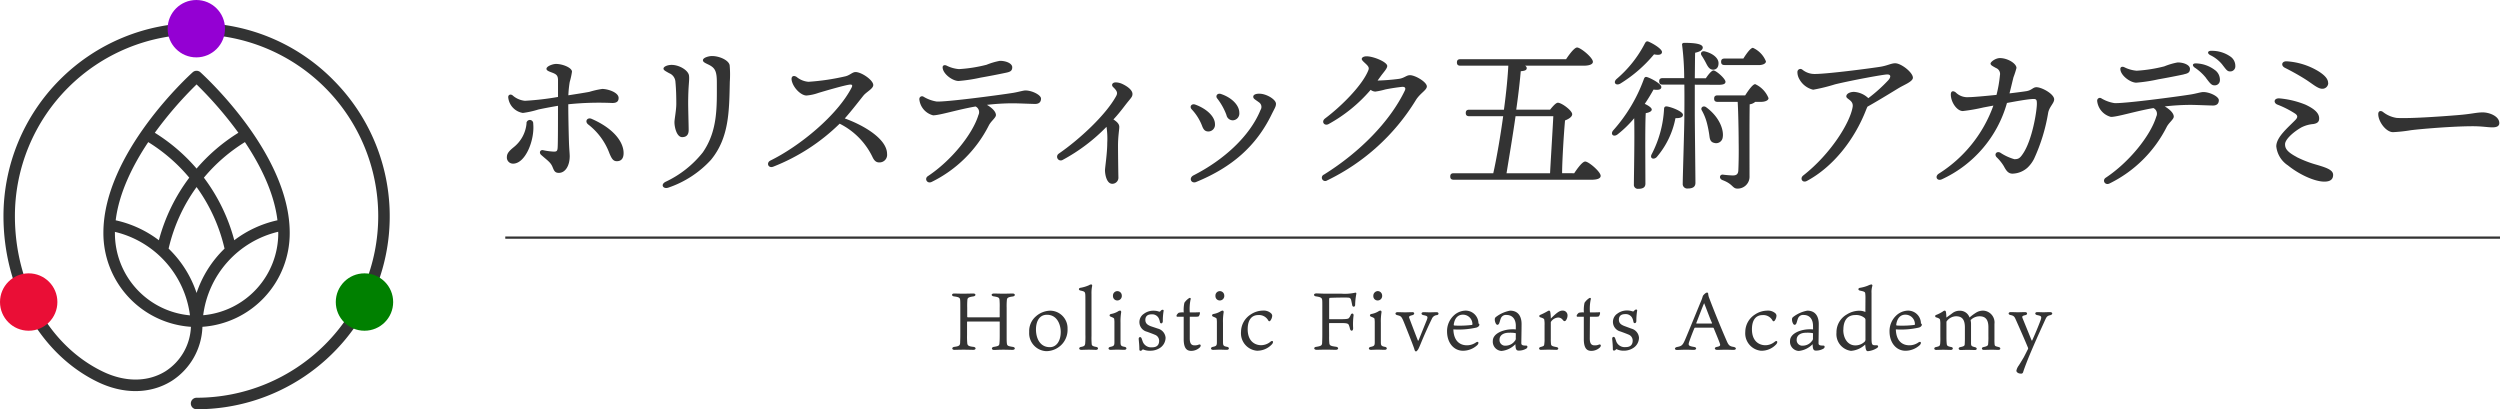<svg id="logo" xmlns="http://www.w3.org/2000/svg" width="390.981" height="64" viewBox="0 0 390.981 64">
  <path id="パス_1" data-name="パス 1" d="M53.067,19.049a30.014,30.014,0,0,0-20.9-8.869h-.434a30.2,30.2,0,0,0-30.2,30.2c0,11.395,5.761,21.565,14.679,25.915,4.05,1.979,8.269,1.94,11.578-.1A10.444,10.444,0,0,0,32.648,57.7,14.679,14.679,0,0,0,46.3,43.005c0-12.4-13.405-24.6-13.97-25.117a.9.9,0,0,0-1.2,0c-.571.515-13.97,12.7-13.97,25.117A14.675,14.675,0,0,0,30.849,57.7a8.647,8.647,0,0,1-4,6.964c-2.776,1.711-6.35,1.714-9.853,0C8.691,60.63,3.322,51.091,3.322,40.381A28.41,28.41,0,1,1,31.734,68.793a.9.9,0,0,0,0,1.8,30.169,30.169,0,0,0,21.332-51.54ZM27.36,45.471a26.546,26.546,0,0,1,4.374-9.627,26.6,26.6,0,0,1,4.374,9.627,17.2,17.2,0,0,0-4.374,6.939A17.2,17.2,0,0,0,27.36,45.471ZM44.508,43a12.887,12.887,0,0,1-11.74,12.887A15.42,15.42,0,0,1,44.5,42.836c0,.067,0,.12,0,.169Zm-.127-1.961a17.286,17.286,0,0,0-6.752,3.122,28.367,28.367,0,0,0-4.752-9.786,26.387,26.387,0,0,1,6.417-5.563C41.714,32.44,43.863,36.723,44.381,41.041ZM31.734,19.79a60,60,0,0,1,6.537,7.563,28.123,28.123,0,0,0-6.537,5.6,28.18,28.18,0,0,0-6.533-5.6,59.767,59.767,0,0,1,6.533-7.563Zm-7.56,9.024a26.458,26.458,0,0,1,6.417,5.563,28.366,28.366,0,0,0-4.755,9.786,17.237,17.237,0,0,0-6.752-3.119C19.606,36.726,21.754,32.443,24.174,28.813ZM18.96,43.005v-.152A15.427,15.427,0,0,1,30.7,55.906a12.887,12.887,0,0,1-11.737-12.9Z" transform="translate(-0.99 -6.589)" fill="#323333"/>
  <circle id="楕円形_1" data-name="楕円形 1" cx="4.487" cy="4.487" r="4.487" transform="translate(26.215)" fill="#9400d3"/>
  <circle id="楕円形_2" data-name="楕円形 2" cx="4.487" cy="4.487" r="4.487" transform="translate(0 42.749)" fill="#ea0e36"/>
  <circle id="楕円形_3" data-name="楕円形 3" cx="4.487" cy="4.487" r="4.487" transform="translate(52.514 42.749)" fill="green"/>
  <path id="パス_2" data-name="パス 2" d="M227.768,37.634a.53.53,0,1,1,1.058.056c.254,2.547-1.21,6.258-3.15,6.258a.956.956,0,0,1-.967-1.058c0-.6.487-1.03,1.009-1.468a5.377,5.377,0,0,0,2.067-3.806Zm2.611,4.209a10.022,10.022,0,0,0,1.683.226c.42,0,.543-.1.582-.568.056-.646.056-4.06.056-6.6-1.108.19-2.18.388-3.076.582a14.165,14.165,0,0,1-2.417.536,2.733,2.733,0,0,1-2.286-2.413c-.049-.406.332-.586.66-.353a3.37,3.37,0,0,0,1.958.864,43.724,43.724,0,0,0,5.165-.6v-2.7c-.028-.631-.229-.84-.889-1.094-.536-.2-.917-.328-.917-.607,0-.406.991-.762,1.5-.762,1.016,0,2.491.582,2.491,1.217a11.611,11.611,0,0,1-.353,1.6,16.975,16.975,0,0,0-.215,2.088c1.207-.19,2.409-.374,3.277-.536a13.732,13.732,0,0,1,2.018-.459c.882,0,2.565.54,2.565,1.411,0,.543-.307.787-.988.787a46.724,46.724,0,0,0-6.883.2c0,1.93.067,4.784.109,6,.032.942.116,1.736.116,2.117,0,1.517-.706,2.614-1.7,2.614-.667,0-.762-.4-1.009-.974-.3-.706-.836-1.012-1.764-1.845-.353-.321-.169-.829.318-.734ZM237.4,37.8c-.564-.487-.092-1.143.561-.857,3.475,1.517,5,3.634,5,5.352,0,.794-.328,1.27-1.058,1.27-.554,0-.8-.374-1.157-1.228A10.163,10.163,0,0,0,237.4,37.8Z" transform="translate(-145.435 -18.355)" fill="#333"/>
  <path id="パス_3" data-name="パス 3" d="M294.657,45.424c-.787.268-1.284-.48-.4-.924a16.225,16.225,0,0,0,5.8-4.586c2.367-3.415,2.2-7.175,2.2-10.957,0-1.63-.254-2.184-1.058-2.646-.533-.3-1.118-.455-1.118-.811,0-.43.977-.66,1.411-.66,1.185,0,2.632.66,2.769,1.446a16.258,16.258,0,0,1,.025,2.561c-.1,4.526-.078,8.749-2.953,12.234a16.027,16.027,0,0,1-6.7,4.353Zm.173-17.879c-.561-.328-.917-.48-.917-.734,0-.332.663-.586,1.27-.586,1.221,0,2.621.864,2.72,1.676s-.131,1.39-.131,4.388c0,.794.078,3.528.078,4.134,0,.734-.353,1.1-1.016,1.1-.868,0-1.207-1.584-1.207-2.332,0-.448.289-1.884.289-2.879,0-1.147-.032-2.349-.131-3.369a1.567,1.567,0,0,0-.96-1.411Z" transform="translate(-190.148 -16.077)" fill="#333"/>
  <path id="パス_4" data-name="パス 4" d="M344.2,33.259c-.138-.66.282-.864.762-.557a3.307,3.307,0,0,0,1.856.762,36.047,36.047,0,0,0,5.793-.861c.706-.173,1.076-.663,1.573-.663.928,0,2.769,1.259,2.769,2.032,0,.575-1.058,1.058-1.542,1.655s-1.792,2.307-2.914,3.567c3.309,1.2,6.614,3.337,6.614,5.549a1.182,1.182,0,0,1-1.154,1.33c-.5.025-.822-.215-1.111-.818a11.276,11.276,0,0,0-5.151-5.239,30.962,30.962,0,0,1-10.386,6.724c-.8.3-1.129-.621-.437-.963,4.607-2.265,10.477-7.091,12.7-11.419.176-.353.074-.5-.318-.452-.893.12-3.694.942-4.854,1.288a7.374,7.374,0,0,1-1.891.416c-.84,0-2.064-1.168-2.314-2.364Z" transform="translate(-220.381 -20.672)" fill="#333"/>
  <path id="パス_5" data-name="パス 5" d="M407.557,32.939a.423.423,0,0,1,.663-.353,5.7,5.7,0,0,0,2.018.744c1.344.113,9.617-.974,11.977-1.351.762-.12,1.595-.377,1.93-.377,1.037,0,2.441.706,2.441,1.274s-.353.836-.917.836c-.473,0-2.674-.1-3.5-.1a36.145,36.145,0,0,0-4.046.243c.705.4,1.411,1.02,1.411,1.595,0,.427-.787.949-1.129,1.658a19.767,19.767,0,0,1-8.915,8.795h0c-.723.353-1.189-.508-.6-.9,3.648-2.409,7-6.562,7.906-9.557a.987.987,0,0,0-.444-1.337c-2.875.5-5.6,1.383-6.646,1.383a2.882,2.882,0,0,1-2.155-2.54Zm13.557-4.11c-1.027.222-2.783.564-3.972.766a24.6,24.6,0,0,1-3.45.526c-.963,0-2.494-1.143-2.494-2.145,0-.261.24-.42.6-.268a5.256,5.256,0,0,0,1.958.557,22.785,22.785,0,0,0,4.314-.681,10.8,10.8,0,0,1,2.085-.614c1,0,1.93.416,1.93,1.005S421.728,28.7,421.114,28.829Z" transform="translate(-263.778 -17.456)" fill="#333"/>
  <path id="パス_6" data-name="パス 6" d="M468.9,47.656c3.288-2.268,7.373-6.075,8.967-9.006.25-.466.159-.78-.459-1.369-.385-.353-.127-.79.452-.755a2.639,2.639,0,0,1,.995.258c.967.462,1.556,1.037,1.556,1.549s-.275.621-1.309,1.986c-.515.674-1.058,1.348-1.669,2,.663.43.917.769.917,1.182s-.2,1.464-.2,2.935c0,1.125.046,4.424.06,4.907a.959.959,0,0,1-.96,1.041c-.861,0-1.136-1.411-1.136-2.117,0-.416.353-2.653.353-4.279a12.583,12.583,0,0,0-.116-2.515,28.192,28.192,0,0,1-6.854,5.175.576.576,0,1,1-.6-.984Z" transform="translate(-303.301 -23.64)" fill="#333"/>
  <path id="パス_7" data-name="パス 7" d="M528.581,43.251c1.824.67,3.066,1.9,3.066,3.044a1.048,1.048,0,0,1-1,1.157c-.48,0-.737-.2-.967-.751a7.973,7.973,0,0,0-1.644-2.685C527.589,43.568,527.988,43.032,528.581,43.251Zm.162,12.086c-.825.353-1.249-.617-.452-1.023,4.685-2.381,8.8-6.092,10.484-10.23a.867.867,0,0,0-.257-1.2c-.649-.48-.882-.554-.882-.875s.444-.5,1.083-.462c1.09.064,2.469.924,2.469,1.573,0,.455-.2.677-.73,1.764-2.381,4.829-6.11,8.146-11.726,10.453Zm3.249-13.053c-.314-.42.063-.864.564-.706,1.7.554,2.9,1.764,2.9,2.949a1.069,1.069,0,0,1-.981,1.178,1.009,1.009,0,0,1-1.03-.825,9.728,9.728,0,0,0-1.45-2.6Z" transform="translate(-341.636 -26.889)" fill="#333"/>
  <path id="パス_8" data-name="パス 8" d="M586.52,34.675c2.544-1.9,5.856-5.207,6.77-7.556.13-.328.032-.547-.3-.878s-.744-.639-.741-.868.31-.42.787-.413c1.086.014,3.2.9,3.2,1.513,0,.413-.589.991-1.058,1.655l-.452.624h0a32.429,32.429,0,0,0,3.309-.261c.889-.123,1.182-.579,1.764-.579.8,0,2.632,1.058,2.632,1.764,0,.564-1.058,1.058-1.725,2.141a33.109,33.109,0,0,1-13.882,12.559.522.522,0,1,1-.487-.917h0c5.563-3.464,10.329-8.29,12.654-13.148.19-.4,0-.617-.459-.571-.914.1-1.968.272-2.611.406a11.344,11.344,0,0,1-1.549.332,1.252,1.252,0,0,1-.727-.275,23.668,23.668,0,0,1-6.583,5.355c-.663.353-1.21-.381-.536-.885Z" transform="translate(-379.283 -16.154)" fill="#333"/>
  <path id="パス_9" data-name="パス 9" d="M662.315,40.724c.557-.84,1.295-1.831,1.725-1.831.536,0,2.413,1.6,2.413,2.237,0,.381-.455.61-1.446.61H643.487c-.332,0-.557-.1-.557-.508s.226-.508.557-.508h6.17c.508-2.212,1.143-5.944,1.549-8.918h-5.292c-.328,0-.557-.1-.557-.508s.229-.508.557-.508h5.412c.406-3,.61-5.383.684-6.883h-7.479c-.328,0-.557-.1-.557-.508s.229-.508.557-.508h16.513c.557-.84,1.319-1.831,1.725-1.831.533,0,2.469,1.577,2.469,2.237,0,.353-.459.61-1.475.61h-9.123a.484.484,0,0,1,.254.353c0,.353-.3.455-.938.508-.127,1.471-.353,3.556-.706,6.018h5.292c.406-.508.914-1.09,1.221-1.09.582,0,2.237,1.217,2.237,1.8,0,.406-.561.762-1.118.967-.18,1.93-.459,6.375-.459,8.255Zm-9.172-8.918c-.43,3.023-1.058,6.759-1.411,8.918h6.808c.1-1.958.43-7.214.508-8.918Z" transform="translate(-416.122 -13.631)" fill="#333"/>
  <path id="パス_10" data-name="パス 10" d="M719.854,40.589c0,.557-.353.811-1.118.811a.624.624,0,0,1-.684-.706c0-1.411.127-7.087.049-10.336a17.007,17.007,0,0,1-2.639,2.558c-.61.43-1.118-.049-.663-.635a24.58,24.58,0,0,0,4.826-8.078c.1-.254.229-.353.483-.279.787.254,2.261,1.094,2.237,1.573-.025.409-.483.483-1.221.381-.353.635-.811,1.411-1.372,2.237.561.254,1.094.61,1.094.889s-.43.483-.938.557c-.078,1.016-.078,4.269-.078,5.006Zm-4.547-16.333a18.306,18.306,0,0,0,4.473-5.616c.127-.229.254-.353.508-.279.811.332,2.208,1.192,2.159,1.676-.053.406-.508.483-1.245.332a21.419,21.419,0,0,1-5.292,4.586c-.677.367-1.136-.166-.6-.7Zm10.417,5.56c0,.409-.409.536-1.171.536a13.184,13.184,0,0,1-2.946,6.1c-.483.455-1.094.176-.787-.434a17.3,17.3,0,0,0,1.954-7.186c.025-.2.155-.381.508-.307.84.152,2.441.815,2.441,1.295Zm1.852-4.7v4.445c0,1.764.1,9.832.1,10.9,0,.582-.353.889-1.192.889a.705.705,0,0,1-.794-.762c0-1.118.254-8.766.254-10.544,0-.533.028-2.642,0-4.939h-3.376c-.332,0-.561-.1-.561-.508s.229-.508.561-.508h3.351a42.285,42.285,0,0,0-.324-5.165c-.053-.226.1-.353.328-.353,1.475,0,2.9.127,2.9.734,0,.381-.459.663-1.192.815-.028.737-.028,2.335-.053,3.986h1.729c.406-.61.914-1.217,1.192-1.217.409,0,1.856,1.27,1.88,1.764,0,.353-.353.48-1.118.48Zm1.577-5.207c1.245.307,2.117,1.041,2.134,1.8.025.663-.307,1.058-.84,1.058s-.815-.434-1.094-.991a12.76,12.76,0,0,0-.706-1.221C728.391,20.188,728.645,19.782,729.153,19.909Zm1.524,14.326c-.508-.1-.706-.381-.79-.938a17.367,17.367,0,0,0-.406-2.159,8.245,8.245,0,0,0-.836-2.057c-.18-.353.226-.762.684-.459,2.261,1.651,2.794,3.736,2.618,4.7A1.032,1.032,0,0,1,730.677,34.235Zm4.773-7.44c.536-.84,1.2-1.764,1.577-1.764a4.074,4.074,0,0,1,2.081,2.184c0,.381-.582.586-1.168.586h-.914a1.6,1.6,0,0,1-.864.381c-.049,2.868-.025,7.645-.025,11.225a1.856,1.856,0,0,1-1.9,1.958c-.787,0-.66-.706-2.311-1.323-.61-.226-.483-.889.025-.864a15.564,15.564,0,0,0,1.573.131c.561,0,.84-.2.864-.815.049-1.143.078-2.794.049-4.42,0-1.852-.074-5.1-.152-6.272h-3.122c-.332,0-.561-.1-.561-.508s.229-.508.561-.508Zm-3.2-4.752c-.328,0-.557-.1-.557-.508s.229-.508.557-.508h2.921c.508-.811,1.143-1.676,1.5-1.676a3.919,3.919,0,0,1,2.032,2.117c0,.381-.557.582-1.118.582Z" transform="translate(-462.524 -11.87)" fill="#333"/>
  <path id="パス_11" data-name="パス 11" d="M796.84,29.422a.469.469,0,0,1,.762-.381,3.015,3.015,0,0,0,1.93.684c2.074,0,8.915-.91,10.259-1.125,1.143-.183,1.7-.55,2.339-.55.938,0,2.769,1.436,2.769,2.261,0,.593-1.348,1.1-2.117,1.559-.9.536-3.016,1.859-4.992,2.97-.063.138-.134.289-.2.459-1.831,4.727-5.186,8.96-9.267,11.151h0c-.706.381-1.161-.4-.564-.861,4.262-3.334,7.309-8.227,7.715-10.707.173-1.058-.991-1.206-.991-1.651s.61-.706,1.192-.706a3.528,3.528,0,0,1,2.251.984,24.179,24.179,0,0,0,3.136-2.822c.43-.508.406-.889-.176-.889s-5.419.885-8.16,1.545a28.3,28.3,0,0,1-3.425.843,3.325,3.325,0,0,1-2.173-1.679,2.176,2.176,0,0,1-.289-1.115Z" transform="translate(-515.736 -18.155)" fill="#333"/>
  <path id="パス_12" data-name="パス 12" d="M866.961,26.635c0-.293.787-.885,1.475-.885,1.207,0,2.589.847,2.589,1.549a14.458,14.458,0,0,1-.476,1.471c-.194.79-.4,1.662-.614,2.5,1.214-.145,2.237-.282,2.674-.353.843-.155.984-.61,1.542-.61.836,0,2.769,1.058,2.769,1.9,0,.6-.762,1.154-.942,2.117a27.929,27.929,0,0,1-2.2,7.175,5.047,5.047,0,0,1-1.009,1.369,3.641,3.641,0,0,1-2.357.956c-.706,0-1.012-.515-1.383-1.2a6.88,6.88,0,0,0-1.111-1.372h0c-.434-.476.028-1.012.582-.706a7.851,7.851,0,0,0,2.194,1.016c.631,0,.861-.138,1.337-.847,1.478-2.159,2.184-6.724,2.184-7.81,0-.748-.1-.808-.931-.737s-2.23.321-3.746.6A18.7,18.7,0,0,1,859.369,44.7c-.759.353-1.175-.427-.5-.871a20.884,20.884,0,0,0,8.544-10.65l-1.559.293a27.829,27.829,0,0,1-3.217.561c-.938,0-1.88-1.411-1.88-2.575,0-.575.353-.635.751-.353a2.558,2.558,0,0,0,2.043.755c.681,0,2.5-.166,4.35-.353a19.493,19.493,0,0,0,.536-3.059,1,1,0,0,0-.617-1.147c-.487-.275-.84-.434-.84-.663Z" transform="translate(-555.664 -16.666)" fill="#333"/>
  <path id="パス_13" data-name="パス 13" d="M929.717,30.316a.42.42,0,0,1,.66-.353,5.7,5.7,0,0,0,2.018.737c1.344.113,9.617-.974,11.977-1.351.762-.12,1.595-.377,1.93-.377,1.037,0,2.441.706,2.441,1.274s-.353.836-.917.836c-.473,0-2.674-.1-3.5-.1a36.039,36.039,0,0,0-4.043.243c.706.4,1.411,1.02,1.411,1.595,0,.427-.787.949-1.129,1.658a19.767,19.767,0,0,1-8.915,8.795h0c-.723.353-1.189-.508-.593-.9,3.644-2.409,7-6.562,7.9-9.557a.987.987,0,0,0-.444-1.337c-2.875.5-5.6,1.383-6.643,1.383a2.885,2.885,0,0,1-2.159-2.54Zm13.536-4.1c-1.023.222-2.783.564-3.972.766a24.629,24.629,0,0,1-3.447.526c-.959,0-2.494-1.157-2.494-2.159,0-.261.24-.42.6-.268a5.256,5.256,0,0,0,1.958.557,22.785,22.785,0,0,0,4.314-.681,10.824,10.824,0,0,1,2.088-.614c1,0,1.926.413,1.926,1.005s-.353.723-.967.854Zm3.492.557a7.72,7.72,0,0,0-1.764-1.616c-.494-.353-.332-.723.289-.66a5.1,5.1,0,0,1,2.822,1.012,1.873,1.873,0,0,1,.818,1.633.794.794,0,0,1-.893.78c-.43,0-.706-.388-1.284-1.15ZM949.3,24.7a5.514,5.514,0,0,0-1.9-1.5c-.543-.289-.406-.706.2-.674a5.052,5.052,0,0,1,2.911.871,1.764,1.764,0,0,1,.811,1.513.79.79,0,0,1-.836.84c-.441,0-.621-.325-1.2-1.058Z" transform="translate(-601.734 -14.579)" fill="#333"/>
  <path id="パス_14" data-name="パス 14" d="M1011.839,42.158a17.48,17.48,0,0,0,3.175,1.217c1.411.427,2.529.773,2.529,1.566,0,.706-.448,1.058-1.372,1.058-1.5,0-3.916-1.094-5.7-2.54a4.068,4.068,0,0,1-1.817-2.974c0-1.443,1.81-2.917,2.991-4.134.416-.43.353-.706-.053-.995a15.071,15.071,0,0,0-2.783-1.411c-.621-.261-.561-1.009.328-.967a14.205,14.205,0,0,1,4.074.981c1.584.741,2.148,1.411,2.148,2.159,0,.452-.2.766-.924.875a5.033,5.033,0,0,0-1.849.522c-1.411.808-2.561,1.94-2.561,2.628,0,.586.2,1.147,1.8,1.993Zm4.939-11.571a.91.91,0,0,1-.938.889c-.705,0-1.545-.794-2.667-1.5-1.026-.646-2.06-1.217-3.175-1.781-.681-.353-.483-1.058.3-1.012a10.891,10.891,0,0,1,4.939,1.549c1.217.762,1.524,1.344,1.524,1.852Z" transform="translate(-652.66 -17.594)" fill="#333"/>
  <path id="パス_15" data-name="パス 15" d="M1055.033,49.355a4.51,4.51,0,0,0,2.169.952c2.156.138,7.906-.3,9.662-.448,2.17-.18,2.78-.416,3.8-.416s2.586.586,2.586,1.672c0,.381-.265.667-1.058.667s-1.584-.176-3.1-.176c-2.977,0-7.9.4-9.662.621a23.832,23.832,0,0,1-2.8.307c-1.09,0-2.311-1.64-2.311-2.822C1054.317,49.267,1054.631,49.094,1055.033,49.355Z" transform="translate(-682.378 -31.865)" fill="#333"/>
  <path id="パス_16" data-name="パス 16" d="M424.518,134.5c-.074,0-.1.025-.1.113v1.968a11.235,11.235,0,0,0,.028,1.221c.025.381.088.571.952.66.469.039.469.469,0,.469-.254,0-.889-.025-1.513-.025s-1.231.025-1.446.025c-.445,0-.43-.43,0-.469.737-.1.878-.215.9-.66,0-.282.025-.508.025-1.245v-4.152c0-.706,0-1.058-.025-1.284-.025-.317-.152-.444-.942-.547-.444-.049-.416-.455,0-.455.2,0,.737.025,1.372.025.751,0,1.333-.025,1.626-.025.445,0,.445.392,0,.455-.684.1-.9.2-.924.536a11.413,11.413,0,0,0-.028,1.192v1.383c0,.116,0,.155.116.155h4.9c.063,0,.063-.039.063-.1v-1.358a12.066,12.066,0,0,0-.025-1.235c-.028-.353-.116-.455-.854-.572-.494-.049-.519-.455,0-.455.254,0,.811.025,1.485.025.6,0,1.118-.025,1.411-.025.459,0,.469.42,0,.469-.706.088-.854.229-.889.494a10.382,10.382,0,0,0-.039,1.259v4.191c0,.811,0,1.058.025,1.295.039.444.113.508.9.635.48.049.455.469,0,.469-.4,0-.737-.025-1.5-.025-.635,0-1.09.039-1.411.039-.42,0-.43-.434,0-.483.751-.127.84-.2.864-.61.025-.318.039-.533.039-1.192V134.59c0-.063,0-.088-.063-.088Z" transform="translate(-273.178 -84.217)" fill="#333"/>
  <path id="パス_17" data-name="パス 17" d="M462.267,140.57a3.333,3.333,0,0,1-.748,2.272,3.394,3.394,0,0,1-2.551,1.221,2.808,2.808,0,0,1-2.7-3,3.034,3.034,0,0,1,1.079-2.469,3.475,3.475,0,0,1,2.251-.864A2.745,2.745,0,0,1,462.267,140.57Zm-3.21-2.2c-1.411,0-1.729,1.383-1.729,2.286,0,1.358.6,2.78,2.173,2.78,1.016,0,1.7-.938,1.7-2.385C461.2,139.921,460.644,138.372,459.057,138.372Z" transform="translate(-295.311 -89.143)" fill="#333"/>
  <path id="パス_18" data-name="パス 18" d="M481.016,135.865c.381.063.353.459-.053.459-.254,0-.706-.025-1.1-.025-.547,0-.773.025-1.192.025s-.42-.4-.039-.459c.547-.1.6-.226.649-.508a12.541,12.541,0,0,0,.035-1.446v-4.837c0-.977,0-1.235-.025-1.489-.049-.353-.152-.406-.773-.543-.282-.063-.293-.353,0-.42a5.471,5.471,0,0,0,1.358-.406.868.868,0,0,1,.318-.127c.155,0,.229.127.155.353a5.447,5.447,0,0,0-.078,1.168V134.1a11.224,11.224,0,0,0,.025,1.245C480.31,135.64,480.388,135.752,481.016,135.865Z" transform="translate(-309.568 -81.609)" fill="#333"/>
  <path id="パス_19" data-name="パス 19" d="M491.779,138.233c-.43,0-.445-.4-.039-.469.547-.116.624-.215.624-.751v-2.946a3.548,3.548,0,0,0-.025-.571c0-.2-.053-.254-.561-.455-.229-.088-.24-.353.063-.42a3.148,3.148,0,0,0,1.079-.4.685.685,0,0,1,.318-.127c.127,0,.2.092.18.282a8.711,8.711,0,0,0-.1,1.623v2.946c0,.6.049.706.635.815.392.063.392.469-.053.469-.317,0-.621-.025-1.079-.025C492.466,138.2,491.994,138.233,491.779,138.233Zm1.739-8.5a.706.706,0,0,1-.706.776.674.674,0,0,1-.674-.706.691.691,0,1,1,1.379-.071Z" transform="translate(-318.077 -83.518)" fill="#333"/>
  <path id="パス_20" data-name="パス 20" d="M507.828,140.268a1.6,1.6,0,0,1,1.182,1.411,1.93,1.93,0,0,1-1.016,1.686,2.681,2.681,0,0,1-1.372.353,2.5,2.5,0,0,1-1.044-.169c-.074-.039-.138-.063-.215.039-.138.166-.455.254-.455-.1,0-.444-.039-.928-.1-1.563-.039-.392.353-.469.469-.088.025.078.127.353.176.5a1.411,1.411,0,0,0,1.45.85c.734,0,1.1-.353,1.1-1.03a1,1,0,0,0-.674-.938c-.353-.152-.85-.332-1.221-.469a1.55,1.55,0,0,1-.487-2.808,2.469,2.469,0,0,1,1.524-.483,2.566,2.566,0,0,1,.84.141c.088.025.1,0,.137,0s.152-.162.229-.215c.152-.113.381-.1.353.1a9.486,9.486,0,0,0-.127,1.6c0,.416-.391.48-.455.138a2.18,2.18,0,0,0-.219-.646,1.143,1.143,0,0,0-1.09-.547c-.748,0-.967.43-.967.864,0,.582.381.811.864,1Z" transform="translate(-326.722 -88.869)" fill="#333"/>
  <path id="パス_21" data-name="パス 21" d="M523.657,138.4c0,.776.219,1.1.751,1.1a1.562,1.562,0,0,0,.684-.127c.268-.074.42.18.078.508a1.99,1.99,0,0,1-1.27.483c-.61,0-1.192-.265-1.192-1.841v-3.5H521.7c-.1,0-.113-.088-.113-.166,0-.138.265-.416.353-.455a2.511,2.511,0,0,1,.776-.053,5.373,5.373,0,0,1,.1-1.51,2.639,2.639,0,0,1,.706-.706c.215-.138.353,0,.254.229a7.147,7.147,0,0,0-.117,1.979h.8a6.84,6.84,0,0,0,.688-.025c.074,0,.1.025.1.116a.9.9,0,0,1-.176.508c-.049.063-.19.088-.748.088h-.663Z" transform="translate(-337.587 -85.489)" fill="#333"/>
  <path id="パス_22" data-name="パス 22" d="M537.209,138.233c-.43,0-.445-.4-.039-.469.547-.116.624-.215.624-.751v-2.946a3.541,3.541,0,0,0-.025-.571c0-.2-.053-.254-.561-.455-.229-.088-.24-.353.063-.42a3.149,3.149,0,0,0,1.079-.4.684.684,0,0,1,.318-.127c.127,0,.2.092.18.282a8.705,8.705,0,0,0-.1,1.623v2.946c0,.6.049.706.635.815.391.063.391.469-.053.469-.318,0-.621-.025-1.08-.025C537.9,138.2,537.438,138.233,537.209,138.233Zm1.739-8.5a.706.706,0,0,1-.706.776.674.674,0,0,1-.674-.706.691.691,0,1,1,1.379-.071Z" transform="translate(-347.481 -83.518)" fill="#333"/>
  <path id="パス_23" data-name="パス 23" d="M554.81,138.071a.533.533,0,0,1,.233.427,1.368,1.368,0,0,1-.219.66c-.1.166-.264.318-.416.039a1.644,1.644,0,0,0-1.538-.815c-.977,0-1.662.674-1.662,2.222,0,1.93,1.192,2.491,2.1,2.491a2.311,2.311,0,0,0,1.485-.561c.353-.265.518.063.215.409a3.122,3.122,0,0,1-2.374,1.016,2.733,2.733,0,0,1-2.469-2.946,3.256,3.256,0,0,1,1.51-2.72,3.527,3.527,0,0,1,1.944-.61,1.694,1.694,0,0,1,1.2.388Z" transform="translate(-356.079 -89.11)" fill="#333"/>
  <path id="パス_24" data-name="パス 24" d="M584.9,136.535a9.293,9.293,0,0,0,.025,1c.025.459.152.547,1.016.66.508.063.469.483,0,.483s-.9-.025-1.573-.025c-.483,0-1.1.025-1.436.025-.445,0-.483-.406-.078-.459.815-.127.928-.226.953-.621,0-.215.028-.459.028-1.284V131.79c0-.836,0-1.058-.141-1.192s-.332-.2-.864-.279c-.392-.053-.406-.459.078-.459.381,0,.914.039,1.471.039H586.8a7.587,7.587,0,0,0,2.117-.141c.166-.049.279,0,.229.219a9.753,9.753,0,0,0-.176,1.676c0,.353-.42.406-.469,0-.053-.265-.092-.455-.141-.684s-.141-.42-.406-.444c-.353-.049-2.469,0-2.882.025-.141,0-.166.088-.166.293v2.97c0,.053,0,.078.064.078h1.637c1.118,0,1.259-.064,1.386-.176a1.767,1.767,0,0,0,.279-.483c.138-.353.508-.268.445.127a10.228,10.228,0,0,0-.063,1.9c.025.543-.4.571-.5.1a2.42,2.42,0,0,0-.127-.43c-.088-.293-.176-.43-1.058-.43h-1.968c-.088,0-.113.025-.113.1Z" transform="translate(-377.035 -83.971)" fill="#333"/>
  <path id="パス_25" data-name="パス 25" d="M607.192,138.233c-.43,0-.441-.4-.035-.469.547-.116.621-.215.621-.751v-2.946a3.555,3.555,0,0,0-.025-.571c0-.2-.049-.254-.561-.455-.226-.088-.24-.353.067-.42a3.147,3.147,0,0,0,1.079-.4.66.66,0,0,1,.314-.127c.127,0,.2.092.18.282a8.71,8.71,0,0,0-.1,1.623v2.946c0,.6.049.706.635.815.4.063.4.469-.049.469-.318,0-.624-.025-1.079-.025C607.88,138.2,607.421,138.233,607.192,138.233Zm1.743-8.5a.706.706,0,0,1-.706.776.674.674,0,0,1-.674-.706.727.727,0,0,1,.706-.762A.705.705,0,0,1,608.935,129.731Z" transform="translate(-392.777 -83.518)" fill="#333"/>
  <path id="パス_26" data-name="パス 26" d="M622.144,142.786c.049.127.088.063.127,0l1.284-3.175c.215-.561.113-.624-.547-.762-.4-.078-.353-.459.049-.459.307,0,.561.025.967.025.328,0,.748-.025,1.058-.025.381,0,.4.4.063.459a.931.931,0,0,0-.8.582c-.406.825-1.118,2.364-1.7,3.785-.141.353-.353.84-.434.977-.162.215-.226.332-.353.332s-.19-.116-.268-.406c-.127-.434-1.411-3.672-1.725-4.42-.307-.684-.409-.706-.953-.85-.353-.078-.353-.459.088-.459.328,0,.811.025,1.178.025.254,0,.917-.025,1.118-.025.406,0,.353.381.028.459-.512.138-.61.2-.5.483Q621.458,141.03,622.144,142.786Z" transform="translate(-400.413 -89.57)" fill="#333"/>
  <path id="パス_27" data-name="パス 27" d="M644.631,143.131a2.469,2.469,0,0,0,1.411-.455c.392-.243.508.113.19.43a3.305,3.305,0,0,1-2.222.878c-1.475,0-2.5-1.284-2.5-3.013a3.331,3.331,0,0,1,1.09-2.536,2.776,2.776,0,0,1,1.764-.727,2.007,2.007,0,0,1,2.057,2.007c.078.039.141.078.141.191,0,.229-.254.4-.483.459a12.73,12.73,0,0,1-3.581.279C642.546,142.334,643.4,143.131,644.631,143.131Zm-2-3.1a4.057,4.057,0,0,0,.473.025,15.387,15.387,0,0,0,2.311-.113.141.141,0,0,0,.063-.141,1.482,1.482,0,0,0-1.513-1.46c-.67,0-1.27.459-1.411,1.577C642.56,139.995,642.57,140.023,642.634,140.034Z" transform="translate(-415.201 -89.129)" fill="#333"/>
  <path id="パス_28" data-name="パス 28" d="M665.394,140c-.049-1.256-.811-1.612-1.436-1.612a.847.847,0,0,0-.861.434c-.127.24-.191.6-.307.875s-.392.353-.557-.039a1.3,1.3,0,0,1-.127-.572.444.444,0,0,1,.176-.381,5.135,5.135,0,0,1,2.212-.991c1.51,0,1.8,1.245,1.8,2.071s-.039,2.794-.039,2.946a.557.557,0,0,0,.039.254c.113.2.483.19.723.19s.265.332,0,.483a2.261,2.261,0,0,1-1.206.3c-.406,0-.459-.353-.483-1a3.491,3.491,0,0,1-2.169,1.058,1.45,1.45,0,0,1-1.362-1.577c0-1.168,1.665-1.813,3.1-1.813a3.756,3.756,0,0,1,.494.025Zm0,1.309c0-.078-.039-.078-.088-.088a4.752,4.752,0,0,0-1-.053c-.878,0-1.46.42-1.46,1.079a.875.875,0,0,0,.977.942,1.764,1.764,0,0,0,1.411-.737.526.526,0,0,0,.152-.459Z" transform="translate(-428.331 -89.13)" fill="#333"/>
  <path id="パス_29" data-name="パス 29" d="M686.774,138.435a1.271,1.271,0,0,1-.176.67c-.039.1-.152.243-.279.243s-.141-.025-.332-.243a.875.875,0,0,0-.674-.317,1.447,1.447,0,0,0-1.09.61.262.262,0,0,0-.064.19v2.5a6.607,6.607,0,0,0,.025.762c.025.37.141.42.875.561.381.074.332.43-.025.43-.265,0-.706-.025-1.256-.025s-.878.025-1.182.025-.381-.353-.039-.445c.533-.141.561-.19.586-.494a4.885,4.885,0,0,0,.039-.8v-2.081a4.128,4.128,0,0,0-.039-.84c0-.191-.141-.279-.624-.43a.194.194,0,0,1,0-.381,10.76,10.76,0,0,0,1.157-.586.423.423,0,0,1,.215-.078c.1,0,.166.1.19.243a6.3,6.3,0,0,1,.078,1c1.058-1.058,1.436-1.245,1.842-1.245a.737.737,0,0,1,.773.727Z" transform="translate(-441.625 -89.128)" fill="#333"/>
  <path id="パス_30" data-name="パス 30" d="M701.023,138.4c0,.776.215,1.1.748,1.1a1.587,1.587,0,0,0,.706-.127c.265-.074.416.18.074.508a1.99,1.99,0,0,1-1.27.483c-.61,0-1.192-.265-1.192-1.841v-3.5h-1c-.1,0-.116-.088-.116-.166,0-.138.268-.416.353-.455a2.554,2.554,0,0,1,.776-.053,5.264,5.264,0,0,1,.1-1.51,2.675,2.675,0,0,1,.706-.706c.215-.138.353,0,.254.229a7.1,7.1,0,0,0-.113,1.979h.8a6.817,6.817,0,0,0,.684-.025c.078,0,.1.025.1.116a.882.882,0,0,1-.18.508c-.049.063-.191.088-.748.088h-.66Z" transform="translate(-452.393 -85.489)" fill="#333"/>
  <path id="パス_31" data-name="パス 31" d="M717.729,140.2a1.592,1.592,0,0,1,1.178,1.411,1.923,1.923,0,0,1-1.016,1.686,2.67,2.67,0,0,1-1.369.353,2.47,2.47,0,0,1-1.03-.2c-.078-.039-.141-.064-.215.039-.141.166-.459.254-.459-.1,0-.445-.039-.928-.1-1.563-.035-.392.353-.469.473-.088.025.078.127.353.176.5a1.411,1.411,0,0,0,1.446.85q1.108,0,1.108-1.03a1,1,0,0,0-.674-.938c-.353-.152-.85-.332-1.221-.469a1.55,1.55,0,0,1-.487-2.808,2.469,2.469,0,0,1,1.524-.483,2.536,2.536,0,0,1,.836.141.253.253,0,0,0,.141,0c.039,0,.152-.162.229-.215.152-.113.381-.1.353.1a9.48,9.48,0,0,0-.127,1.6c0,.416-.4.48-.459.138a2.07,2.07,0,0,0-.215-.646,1.143,1.143,0,0,0-1.09-.547c-.751,0-.967.43-.967.864,0,.582.381.811.864,1Z" transform="translate(-462.582 -88.804)" fill="#333"/>
  <path id="パス_32" data-name="パス 32" d="M746.719,130.877a6.042,6.042,0,0,0,.2-.6c.025-.127.455-.561.646-.561.127,0,.18.039.2.191a2.187,2.187,0,0,0,.176.706c.727,1.944,1.968,4.967,2.769,6.78.268.6.469.727,1,.815s.483.469.028.469c-.293,0-.776-.025-1.27-.025-.409,0-1.016.025-1.284.025-.483,0-.508-.4-.049-.469.519-.1.557-.229.455-.522-.176-.519-.635-1.6-.938-2.349-.039-.113-.078-.138-.254-.138h-2.667c-.064,0-.1.049-.141.113-.2.494-.469,1.157-.748,1.954-.254.706-.19.8.723.952.445.064.406.459-.049.459-.37,0-.706-.025-1.27-.025s-1.182.039-1.358.039c-.406,0-.445-.353-.025-.459.706-.141.885-.215,1.281-1.129C744.7,135.816,746.162,132.2,746.719,130.877Zm-.818,3.605c0,.064,0,.078.074.078h2.261c.152,0,.141-.053.113-.116-.353-.773-.706-1.8-1.217-3.073C746.871,131.935,746.2,133.745,745.9,134.482Z" transform="translate(-480.616 -83.958)" fill="#333"/>
  <path id="パス_33" data-name="パス 33" d="M778.377,138.082a.54.54,0,0,1,.215.434,1.413,1.413,0,0,1-.215.66c-.1.166-.268.318-.42.039a1.637,1.637,0,0,0-1.538-.815c-.977,0-1.662.674-1.662,2.222,0,1.93,1.192,2.491,2.1,2.491a2.311,2.311,0,0,0,1.485-.561c.353-.265.519.063.215.409a3.122,3.122,0,0,1-2.374,1.016,2.736,2.736,0,0,1-2.469-2.946,3.256,3.256,0,0,1,1.51-2.72,3.528,3.528,0,0,1,1.944-.61A1.714,1.714,0,0,1,778.377,138.082Z" transform="translate(-500.766 -89.121)" fill="#333"/>
  <path id="パス_34" data-name="パス 34" d="M797.144,140c-.053-1.256-.811-1.612-1.436-1.612a.85.85,0,0,0-.864.434c-.127.24-.19.6-.3.875s-.4.353-.557-.039a1.253,1.253,0,0,1-.127-.572.438.438,0,0,1,.176-.381,5.142,5.142,0,0,1,2.208-.991c1.513,0,1.8,1.245,1.8,2.071s-.035,2.794-.035,2.946a.571.571,0,0,0,.035.254c.116.2.483.19.727.19s.265.332,0,.483a2.261,2.261,0,0,1-1.206.3c-.406,0-.459-.353-.483-1a3.49,3.49,0,0,1-2.173,1.058,1.446,1.446,0,0,1-1.358-1.577c0-1.168,1.665-1.813,3.1-1.813a3.78,3.78,0,0,1,.5.025Zm0,1.309c0-.078-.039-.078-.088-.088a4.775,4.775,0,0,0-1.005-.053c-.875,0-1.461.42-1.461,1.079a.878.878,0,0,0,.981.942,1.781,1.781,0,0,0,1.411-.737.536.536,0,0,0,.152-.459Z" transform="translate(-513.603 -89.13)" fill="#333"/>
  <path id="パス_35" data-name="パス 35" d="M818.688,128.319a5.95,5.95,0,0,0-.039-.85c-.025-.2-.215-.282-.8-.4-.353-.063-.353-.4,0-.444a5.6,5.6,0,0,0,1.256-.353,1.856,1.856,0,0,1,.519-.176.183.183,0,0,1,.141.24,3.152,3.152,0,0,0-.127,1.094v6.883c0,1.058.025,1.295.508,1.295h.293c.254,0,.353.268,0,.469a3.175,3.175,0,0,1-1.383.459c-.293,0-.353-.4-.406-1.041a3.616,3.616,0,0,1-2.222.991,2.626,2.626,0,0,1-2.272-2.847,3.193,3.193,0,0,1,1.612-2.843,3.683,3.683,0,0,1,1.93-.586,2.271,2.271,0,0,1,.977.2Zm-3.468,4.886c0,1.284.674,2.427,1.88,2.427a2.05,2.05,0,0,0,1.5-.621.639.639,0,0,0,.088-.42v-2.907a.406.406,0,0,0-.166-.37,2.085,2.085,0,0,0-1.411-.43c-1.189,0-1.877.773-1.877,2.321Z" transform="translate(-526.945 -81.615)" fill="#333"/>
  <path id="パス_36" data-name="パス 36" d="M840.791,143.131a2.469,2.469,0,0,0,1.411-.455c.392-.243.508.113.191.43a3.306,3.306,0,0,1-2.223.878c-1.475,0-2.5-1.284-2.5-3.013a3.33,3.33,0,0,1,1.09-2.536,2.777,2.777,0,0,1,1.764-.727,2.007,2.007,0,0,1,2.057,2.007c.078.039.141.078.141.191,0,.229-.254.4-.483.459a12.73,12.73,0,0,1-3.581.279C838.706,142.334,839.549,143.131,840.791,143.131Zm-1.993-3.1a3.948,3.948,0,0,0,.469.025,15.391,15.391,0,0,0,2.311-.113.141.141,0,0,0,.063-.141,1.482,1.482,0,0,0-1.513-1.46c-.67,0-1.266.459-1.411,1.577C838.72,139.995,838.734,140.023,838.8,140.034Z" transform="translate(-542.162 -89.129)" fill="#333"/>
  <path id="パス_37" data-name="パス 37" d="M864.068,138.017a2.072,2.072,0,0,1,1.1-.307,1.855,1.855,0,0,1,1.764,2.085v2.4a6.9,6.9,0,0,0,.025.811c.039.254.113.268.646.4.353.088.318.444-.049.444-.279,0-.6-.025-1.079-.025-.254,0-.991.025-1.217.025-.353,0-.4-.381-.028-.444.561-.113.663-.24.706-.381a9.952,9.952,0,0,0,.049-1.319v-1.411c0-1.295-.557-1.7-1.383-1.7a1.961,1.961,0,0,0-1.347.547c-.025.049-.049.078-.049.1a2.264,2.264,0,0,1,.063.571v2.907c0,.508.039.557.621.706.381.088.353.444-.025.444-.19,0-.811-.025-1.157-.025s-.8.025-1.058.025c-.381,0-.434-.4-.039-.459.61-.127.646-.215.674-.455,0-.127.025-.4.025-.889v-1.711c0-1.372-.533-1.764-1.411-1.764a1.859,1.859,0,0,0-1.411.751c-.063.064-.063.113-.063.215V141.9c0,.48.025.8.039.938.025.353.1.445.734.572.318.049.293.444-.074.444-.229,0-.85-.025-1.2-.025s-.8.025-1.115.025c-.37,0-.381-.381-.039-.444.557-.127.621-.166.674-.522a9.775,9.775,0,0,0,.025-1.115v-1.87a3.6,3.6,0,0,0-.039-.706c0-.141-.088-.282-.61-.434a.194.194,0,0,1,0-.381,5.268,5.268,0,0,0,1.058-.547.511.511,0,0,1,.282-.127c.088,0,.162.092.19.219a6.681,6.681,0,0,1,.063.875c.138-.113.494-.353.977-.723a1.842,1.842,0,0,1,1.168-.353,1.563,1.563,0,0,1,1.475,1.058A8.155,8.155,0,0,1,864.068,138.017Z" transform="translate(-555.015 -89.13)" fill="#333"/>
  <path id="パス_38" data-name="パス 38" d="M890.789,138.819c-.406-.063-.4-.444,0-.459.318,0,.815.025,1.182.025.254,0,.84-.025,1.079-.025.406,0,.42.4.063.469-.494.116-.557.19-.455.473.48,1.178,1.076,2.628,1.411,3.464.039.063.078.078.1.025.684-1.51,1.231-2.917,1.358-3.288.127-.455.063-.547-.571-.674-.406-.074-.406-.455,0-.469.24,0,.635.025,1,.025.279,0,.674-.025,1-.025.434,0,.483.381.028.483s-.561.24-.776.706c-.42.949-1.348,2.907-2.554,5.789-.607,1.51-.8,2.081-.9,2.4a.31.31,0,0,1-.353.243c-.434,0-.705-.243-.705-.459a2.067,2.067,0,0,1,.381-.825c.318-.494.469-.762.776-1.27.24-.455.445-.875.66-1.295a.261.261,0,0,0,0-.2c-.607-1.471-1.411-3.274-1.852-4.265C891.41,139.1,891.346,138.939,890.789,138.819Z" transform="translate(-576.349 -89.55)" fill="#333"/>
  <rect id="長方形_1" data-name="長方形 1" width="311.96" height="0.353" transform="translate(79.021 36.985)" fill="#333"/>
</svg>
